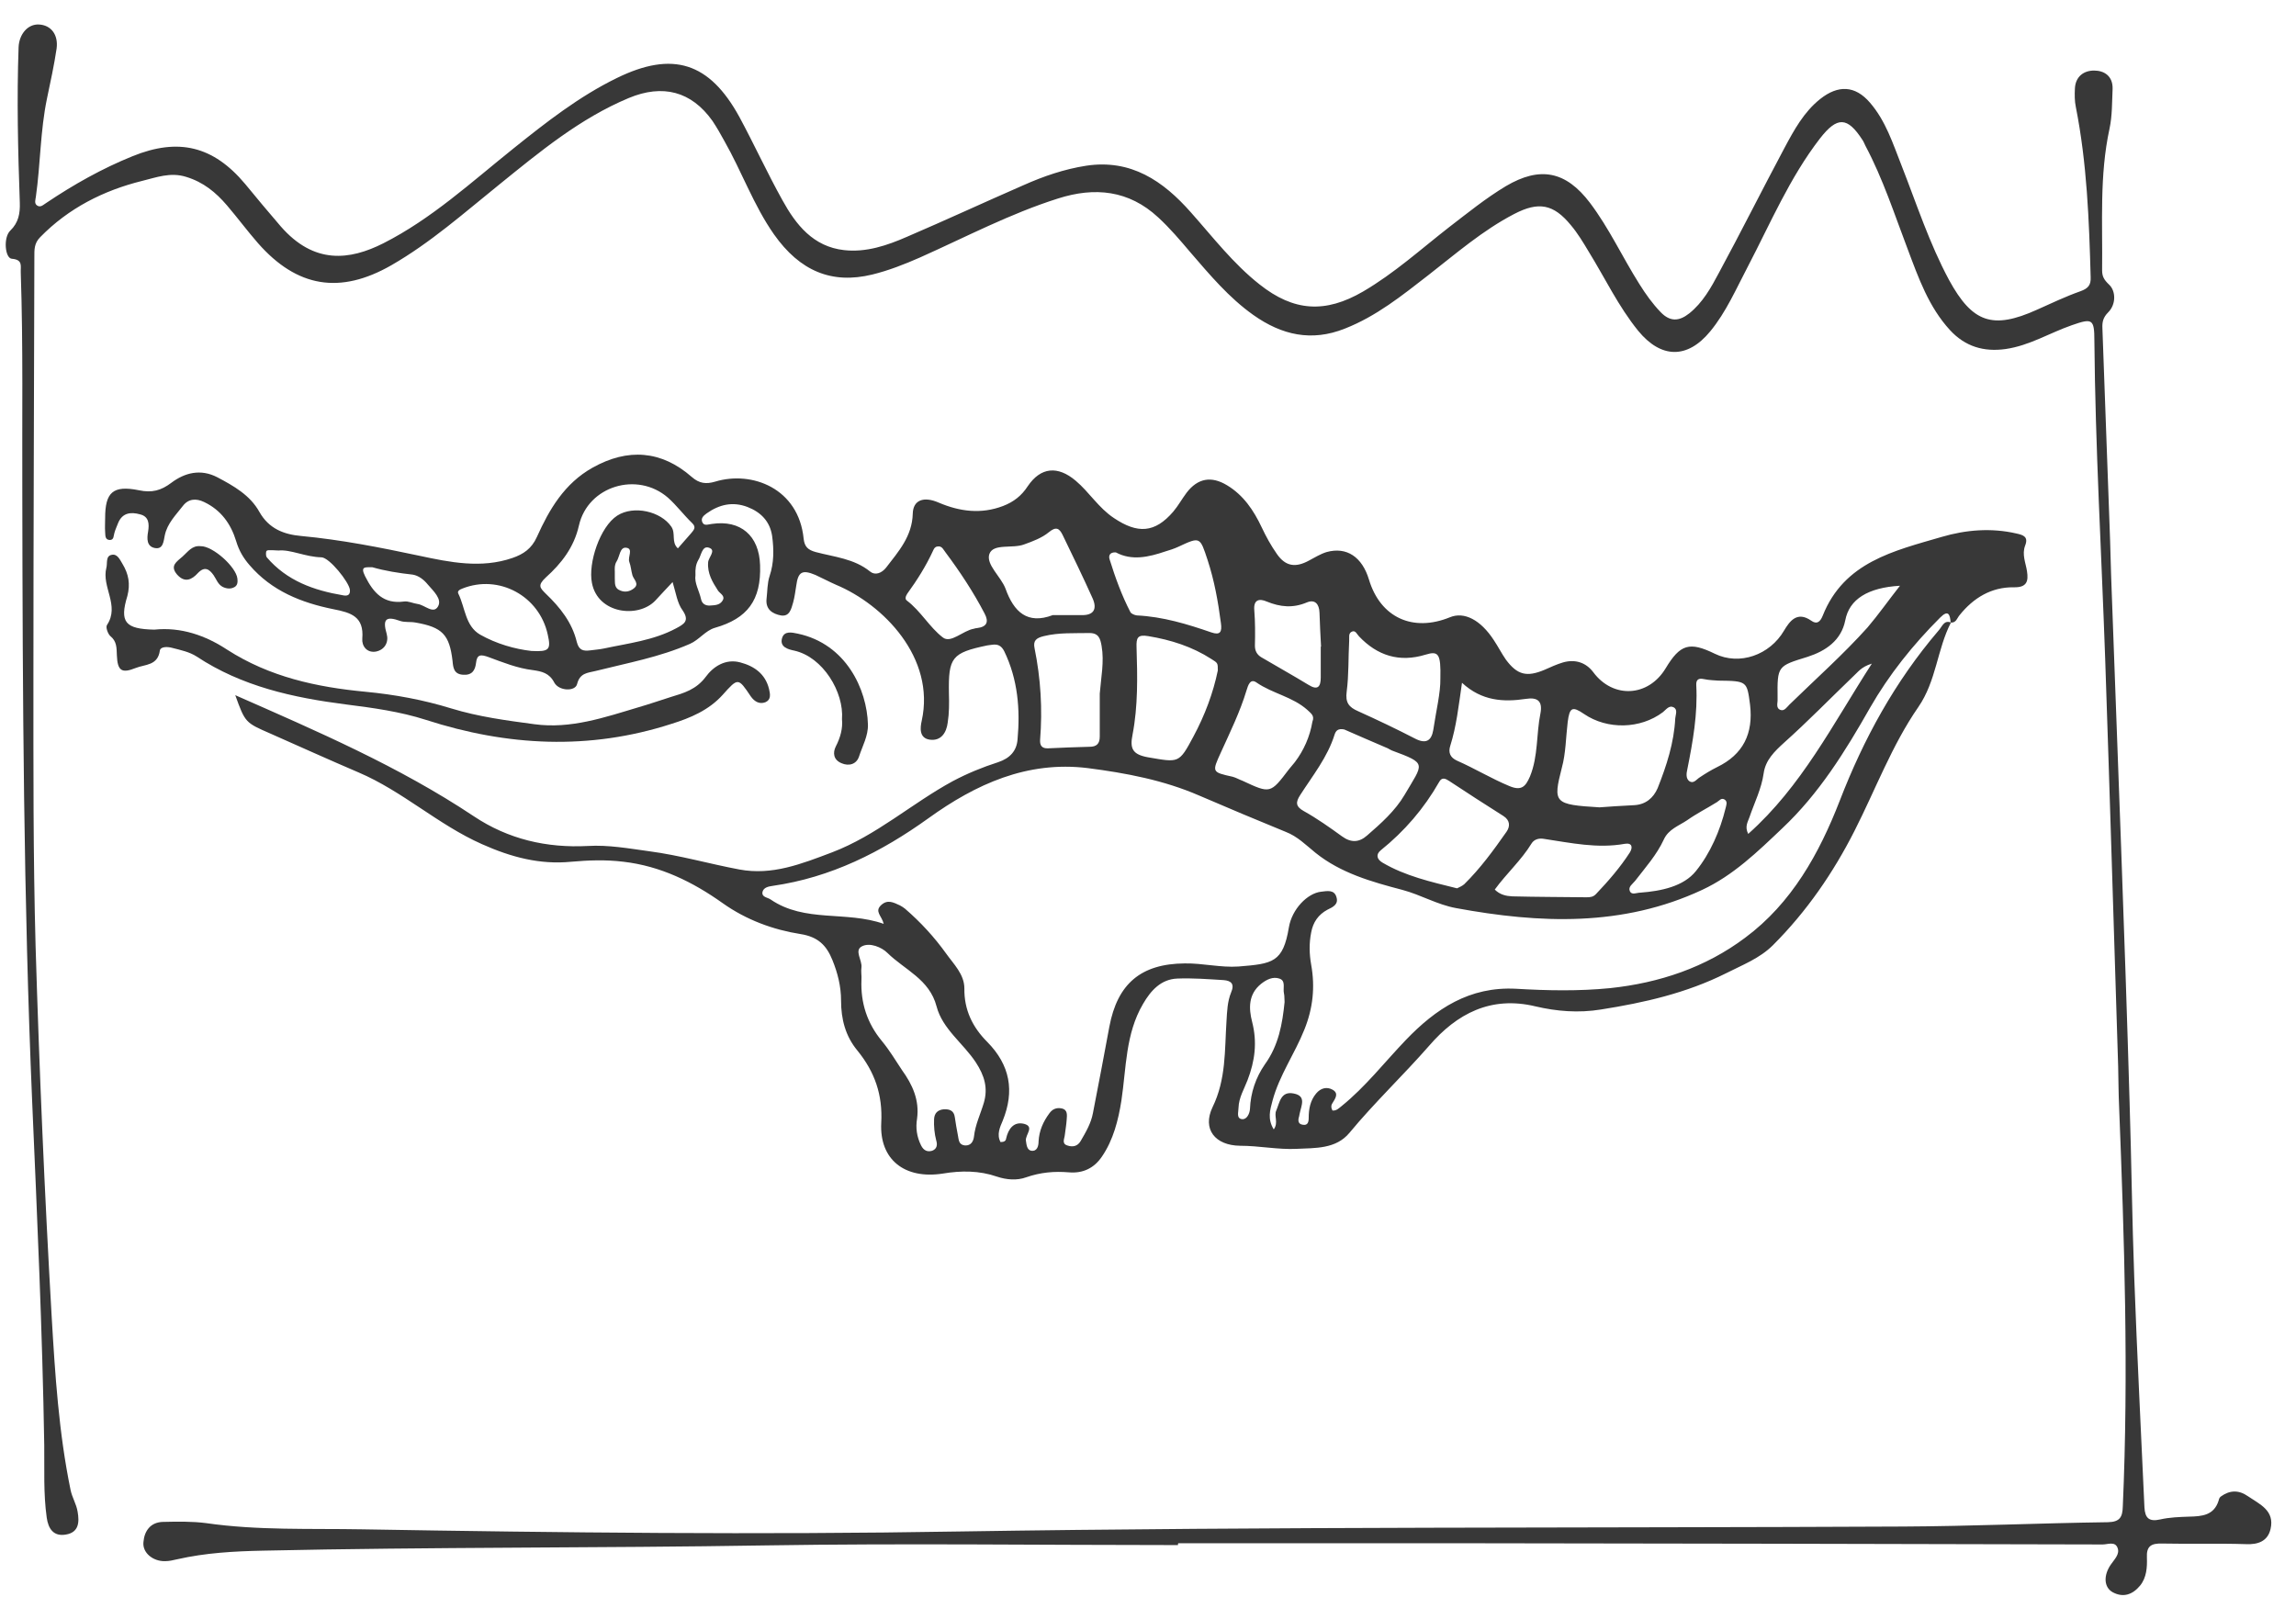<?xml version="1.0" encoding="UTF-8"?> <svg xmlns="http://www.w3.org/2000/svg" width="92" height="64" viewBox="0 0 92 64" fill="none"> <path d="M78.174 24.946C77.617 26.023 77.592 27.287 76.862 28.34C75.809 29.863 75.153 31.634 74.31 33.293C73.456 34.978 72.391 36.526 71.041 37.876C70.508 38.408 69.815 38.668 69.158 39.003C67.573 39.795 65.889 40.179 64.155 40.452C63.251 40.6 62.371 40.526 61.529 40.328C59.733 39.895 58.371 40.625 57.269 41.901C56.229 43.09 55.077 44.18 54.074 45.393C53.529 46.05 52.699 46 51.956 46.037C51.213 46.074 50.457 45.913 49.689 45.913C48.686 45.901 48.166 45.245 48.587 44.365C49.132 43.251 49.07 42.087 49.145 40.922C49.169 40.526 49.182 40.13 49.33 39.771C49.479 39.424 49.33 39.3 49.033 39.275C48.414 39.238 47.795 39.188 47.175 39.213C46.519 39.238 46.11 39.696 45.801 40.229C45.095 41.43 45.132 42.792 44.934 44.105C44.81 44.886 44.612 45.678 44.154 46.347C43.844 46.805 43.398 47.028 42.828 46.978C42.246 46.929 41.689 46.978 41.119 47.177C40.748 47.313 40.327 47.276 39.955 47.152C39.237 46.904 38.518 46.904 37.775 47.028C36.252 47.263 35.236 46.471 35.311 44.997C35.373 43.87 35.051 42.953 34.357 42.099C33.874 41.517 33.701 40.836 33.701 40.093C33.701 39.523 33.565 38.99 33.354 38.47C33.119 37.888 32.784 37.541 32.078 37.43C30.976 37.257 29.899 36.86 28.957 36.191C27.756 35.337 26.468 34.705 24.982 34.532C24.276 34.445 23.582 34.47 22.889 34.532C21.626 34.656 20.474 34.346 19.31 33.826C17.551 33.046 16.139 31.708 14.368 30.953C13.179 30.445 12.003 29.912 10.826 29.392C9.835 28.959 9.823 28.959 9.427 27.857C12.684 29.293 15.978 30.705 18.988 32.711C20.362 33.628 21.898 33.987 23.558 33.9C24.375 33.851 25.192 33.999 26.01 34.111C27.236 34.272 28.425 34.618 29.626 34.842C30.939 35.089 32.115 34.618 33.329 34.16C35.125 33.479 36.537 32.191 38.184 31.299C38.766 30.99 39.373 30.742 39.992 30.544C40.475 30.383 40.735 30.086 40.772 29.64C40.884 28.426 40.785 27.225 40.24 26.098C40.128 25.875 39.98 25.801 39.745 25.838C39.683 25.85 39.621 25.85 39.559 25.863C38.135 26.16 37.998 26.346 38.023 27.782C38.035 28.178 38.035 28.575 37.974 28.959C37.924 29.355 37.713 29.702 37.255 29.64C36.822 29.578 36.871 29.157 36.933 28.884C37.49 26.358 35.397 24.228 33.503 23.435C33.218 23.311 32.945 23.163 32.673 23.039C32.14 22.816 31.979 22.915 31.905 23.472C31.868 23.695 31.843 23.918 31.781 24.141C31.707 24.389 31.645 24.723 31.286 24.661C30.964 24.599 30.666 24.426 30.716 23.992C30.753 23.683 30.741 23.373 30.84 23.076C31.013 22.556 31.013 22.023 30.939 21.478C30.852 20.896 30.493 20.525 29.948 20.314C29.354 20.091 28.821 20.215 28.313 20.574C28.177 20.673 28.078 20.772 28.14 20.921C28.214 21.094 28.375 21.008 28.524 20.995C29.676 20.822 30.419 21.466 30.456 22.642C30.506 24.054 29.948 24.785 28.648 25.157C28.264 25.268 28.016 25.64 27.645 25.801C26.431 26.333 25.131 26.569 23.855 26.89C23.545 26.965 23.236 26.965 23.124 27.411C23.05 27.72 22.393 27.695 22.208 27.349C22.009 26.965 21.7 26.903 21.353 26.853C20.734 26.779 20.152 26.544 19.582 26.333C19.273 26.222 19.111 26.209 19.074 26.569C19.037 26.866 18.913 27.064 18.554 27.039C18.183 27.014 18.158 26.754 18.133 26.482C18.009 25.429 17.724 25.132 16.647 24.946C16.449 24.909 16.226 24.946 16.04 24.884C15.458 24.674 15.322 24.81 15.495 25.404C15.582 25.714 15.433 26.036 15.062 26.11C14.69 26.172 14.492 25.875 14.517 25.59C14.591 24.711 14.071 24.55 13.365 24.413C12.077 24.153 10.888 23.683 9.996 22.642C9.749 22.358 9.575 22.06 9.464 21.689C9.253 20.995 8.857 20.438 8.176 20.116C7.866 19.967 7.557 19.98 7.334 20.265C7.049 20.636 6.702 20.971 6.603 21.454C6.553 21.689 6.541 22.023 6.207 21.961C5.872 21.899 5.885 21.577 5.934 21.305C5.984 20.995 5.971 20.698 5.612 20.611C5.253 20.512 4.906 20.537 4.733 20.958C4.683 21.094 4.621 21.218 4.584 21.355C4.547 21.466 4.572 21.627 4.411 21.639C4.2 21.639 4.225 21.454 4.213 21.317C4.2 21.132 4.213 20.946 4.213 20.76C4.213 19.732 4.522 19.435 5.563 19.645C6.083 19.757 6.454 19.658 6.863 19.348C7.408 18.939 8.04 18.779 8.708 19.125C9.365 19.472 10.021 19.843 10.393 20.512C10.777 21.194 11.383 21.416 12.065 21.478C13.662 21.627 15.235 21.937 16.808 22.271C18.022 22.531 19.285 22.791 20.536 22.358C20.969 22.209 21.304 21.986 21.514 21.515C22.009 20.413 22.616 19.373 23.743 18.741C25.155 17.949 26.505 18.048 27.719 19.113C28.016 19.373 28.289 19.41 28.66 19.299C30.134 18.853 32.004 19.571 32.202 21.59C32.239 21.912 32.376 22.036 32.685 22.122C33.428 22.32 34.221 22.382 34.865 22.903C35.063 23.064 35.323 22.977 35.509 22.742C36.004 22.098 36.549 21.491 36.574 20.587C36.586 20.029 37.02 19.881 37.614 20.141C38.456 20.5 39.311 20.611 40.19 20.277C40.611 20.116 40.933 19.868 41.181 19.484C41.701 18.716 42.382 18.655 43.101 19.262C43.646 19.72 44.017 20.351 44.636 20.76C45.578 21.392 46.271 21.367 47.014 20.5C47.212 20.265 47.361 19.992 47.547 19.744C47.993 19.162 48.538 19.063 49.169 19.447C49.826 19.843 50.234 20.45 50.556 21.132C50.73 21.503 50.928 21.862 51.163 22.197C51.522 22.717 51.931 22.742 52.439 22.469C52.674 22.345 52.91 22.197 53.157 22.122C53.962 21.899 54.581 22.32 54.854 23.225C55.312 24.748 56.612 25.342 58.099 24.735C58.668 24.5 59.325 24.835 59.857 25.652C60.031 25.912 60.167 26.184 60.34 26.432C60.799 27.052 61.182 27.138 61.888 26.841C62.136 26.73 62.384 26.618 62.632 26.544C63.114 26.407 63.548 26.544 63.845 26.94C64.638 28.005 66.05 27.931 66.743 26.779C67.325 25.813 67.697 25.701 68.712 26.197C69.703 26.68 70.917 26.247 71.487 25.268C71.71 24.896 72.007 24.475 72.576 24.872C72.799 25.033 72.936 24.921 73.035 24.674C73.889 22.519 75.896 22.073 77.803 21.515C78.769 21.231 79.784 21.144 80.8 21.379C81.085 21.441 81.283 21.515 81.147 21.862C81.01 22.221 81.171 22.556 81.221 22.89C81.283 23.287 81.221 23.547 80.689 23.534C79.797 23.522 79.078 23.955 78.521 24.649C78.422 24.76 78.385 24.971 78.162 24.946C78.137 24.636 78.075 24.413 77.741 24.748C76.651 25.838 75.697 27.027 74.93 28.364C73.939 30.11 72.886 31.807 71.412 33.194C70.434 34.123 69.456 35.077 68.205 35.659C65.022 37.145 61.703 37.009 58.346 36.39C57.591 36.253 56.934 35.857 56.191 35.659C54.965 35.337 53.727 34.99 52.711 34.173C52.327 33.863 51.993 33.516 51.51 33.331C50.358 32.86 49.206 32.377 48.055 31.881C46.63 31.262 45.12 30.977 43.584 30.779C41.156 30.482 39.1 31.423 37.206 32.786C35.311 34.148 33.292 35.163 30.964 35.498C30.79 35.523 30.605 35.56 30.555 35.733C30.506 35.956 30.753 35.956 30.877 36.043C32.252 36.984 33.899 36.489 35.41 37.021C35.336 36.699 35.026 36.526 35.311 36.266C35.571 36.03 35.806 36.167 36.054 36.278C36.128 36.315 36.202 36.365 36.264 36.414C36.884 36.947 37.441 37.554 37.911 38.21C38.209 38.631 38.642 39.04 38.642 39.61C38.63 40.477 38.977 41.17 39.559 41.752C40.475 42.681 40.661 43.721 40.178 44.91C40.066 45.17 39.93 45.468 40.091 45.765C40.24 45.765 40.302 45.715 40.314 45.629C40.401 45.232 40.624 44.935 41.032 45.034C41.466 45.146 41.082 45.468 41.107 45.703C41.132 45.864 41.144 46.074 41.317 46.112C41.565 46.149 41.615 45.913 41.615 45.74C41.639 45.307 41.8 44.947 42.048 44.613C42.172 44.44 42.333 44.378 42.531 44.415C42.791 44.464 42.754 44.687 42.742 44.861C42.729 45.071 42.692 45.269 42.667 45.48C42.655 45.629 42.531 45.827 42.766 45.901C42.977 45.975 43.175 45.938 43.299 45.728C43.509 45.368 43.72 45.009 43.794 44.601C44.017 43.449 44.24 42.297 44.451 41.145C44.773 39.424 45.714 38.619 47.473 38.606C48.191 38.594 48.909 38.78 49.627 38.73C51.002 38.619 51.411 38.569 51.646 37.157C51.77 36.427 52.389 35.795 52.934 35.733C53.169 35.708 53.467 35.634 53.553 35.956C53.64 36.241 53.405 36.352 53.194 36.452C52.823 36.65 52.612 36.959 52.538 37.368C52.451 37.801 52.464 38.235 52.538 38.656C52.699 39.548 52.612 40.402 52.266 41.257C51.882 42.223 51.262 43.09 50.99 44.105C50.891 44.477 50.779 44.836 51.039 45.257C51.237 44.985 51.039 44.712 51.139 44.502C51.275 44.192 51.312 43.709 51.844 43.82C52.352 43.919 52.142 44.303 52.08 44.613C52.067 44.65 52.067 44.7 52.055 44.737C52.005 44.886 52.005 45.047 52.203 45.071C52.402 45.108 52.439 44.96 52.439 44.799C52.439 44.44 52.501 44.105 52.736 43.82C52.922 43.597 53.17 43.536 53.405 43.672C53.653 43.82 53.504 44.019 53.392 44.204C53.331 44.291 53.331 44.39 53.392 44.502C53.553 44.514 53.64 44.415 53.752 44.328C54.718 43.548 55.473 42.57 56.328 41.678C57.529 40.427 58.879 39.523 60.749 39.622C62 39.696 63.263 39.721 64.514 39.597C66.496 39.387 68.341 38.767 69.926 37.578C71.796 36.191 72.898 34.197 73.716 32.092C74.682 29.59 75.933 27.312 77.667 25.28C77.828 25.107 77.889 24.835 78.174 24.946ZM36.747 44.824C36.685 45.195 36.735 45.554 36.908 45.901C37.008 46.099 37.156 46.173 37.354 46.112C37.552 46.037 37.565 45.864 37.515 45.703C37.441 45.418 37.416 45.133 37.428 44.848C37.441 44.601 37.577 44.477 37.812 44.452C38.048 44.44 38.221 44.502 38.258 44.762C38.295 45.009 38.333 45.245 38.382 45.492C38.419 45.666 38.407 45.876 38.667 45.901C38.915 45.913 39.001 45.728 39.026 45.554C39.076 45.071 39.286 44.65 39.422 44.192C39.596 43.597 39.447 43.102 39.1 42.57C38.593 41.802 37.763 41.232 37.528 40.328C37.243 39.238 36.252 38.867 35.558 38.185C35.336 37.962 34.852 37.752 34.531 37.925C34.221 38.086 34.555 38.483 34.518 38.767C34.493 38.928 34.531 39.102 34.518 39.263C34.481 40.179 34.741 40.997 35.336 41.715C35.633 42.074 35.88 42.483 36.141 42.879C36.562 43.461 36.846 44.081 36.747 44.824ZM26.951 23.324C26.666 23.621 26.468 23.844 26.258 24.067C25.576 24.785 23.954 24.599 23.719 23.361C23.558 22.568 24.041 21.107 24.734 20.661C25.391 20.24 26.48 20.488 26.901 21.107C27.087 21.379 26.889 21.726 27.162 21.974C27.347 21.763 27.521 21.565 27.694 21.367C27.793 21.243 27.917 21.132 27.731 20.958C27.397 20.636 27.112 20.252 26.765 19.943C25.539 18.878 23.558 19.472 23.198 21.057C23 21.937 22.492 22.581 21.873 23.138C21.526 23.46 21.638 23.559 21.873 23.794C22.443 24.339 22.926 24.946 23.112 25.726C23.198 26.061 23.372 26.098 23.657 26.061C23.843 26.036 24.028 26.023 24.202 25.986C25.18 25.776 26.183 25.664 27.087 25.181C27.409 25.008 27.645 24.884 27.347 24.451C27.137 24.166 27.087 23.77 26.951 23.324ZM64.093 32.352C64.415 32.327 64.947 32.29 65.48 32.265C65.938 32.241 66.248 31.981 66.421 31.584C66.78 30.68 67.078 29.764 67.127 28.785C67.139 28.637 67.239 28.426 67.053 28.34C66.879 28.253 66.756 28.439 66.632 28.538C65.728 29.219 64.403 29.244 63.474 28.612C63.003 28.29 62.892 28.34 62.817 28.934C62.743 29.541 62.743 30.185 62.582 30.767C62.223 32.179 62.26 32.241 64.093 32.352ZM53.863 29.231C53.615 29.182 53.529 29.281 53.479 29.429C53.194 30.346 52.6 31.076 52.092 31.869C51.919 32.142 51.906 32.315 52.241 32.501C52.773 32.798 53.281 33.157 53.776 33.516C54.136 33.776 54.458 33.764 54.78 33.479C55.337 32.996 55.907 32.488 56.278 31.857C57.034 30.569 57.207 30.606 55.77 30.073C55.708 30.049 55.659 30.011 55.609 29.987C55.002 29.727 54.396 29.466 53.863 29.231ZM58.383 35.597C58.458 35.56 58.582 35.51 58.668 35.436C59.312 34.804 59.845 34.074 60.365 33.331C60.514 33.12 60.514 32.872 60.241 32.699C59.511 32.241 58.792 31.77 58.074 31.299C57.925 31.2 57.777 31.126 57.665 31.337C57.058 32.402 56.278 33.306 55.325 34.074C55.126 34.235 55.163 34.433 55.399 34.569C56.303 35.102 57.331 35.337 58.383 35.597ZM48.798 26.866C48.798 26.569 48.798 26.569 48.538 26.407C47.77 25.912 46.915 25.64 46.011 25.491C45.578 25.417 45.528 25.565 45.541 25.937C45.578 27.113 45.602 28.29 45.38 29.442C45.268 29.999 45.38 30.234 45.999 30.346C47.237 30.556 47.237 30.606 47.819 29.516C48.278 28.662 48.612 27.77 48.798 26.866ZM44.067 27.795C44.116 27.163 44.252 26.519 44.141 25.887C44.092 25.602 44.03 25.367 43.658 25.367C43.039 25.38 42.432 25.342 41.825 25.491C41.516 25.565 41.392 25.677 41.454 25.974C41.701 27.188 41.776 28.414 41.676 29.652C41.664 29.875 41.751 29.999 41.998 29.987C42.556 29.962 43.101 29.937 43.658 29.925C43.943 29.925 44.067 29.801 44.067 29.516C44.067 28.946 44.067 28.377 44.067 27.795ZM57.715 27.188C57.739 26.197 57.64 26.073 57.12 26.234C56.068 26.556 55.188 26.271 54.458 25.503C54.371 25.417 54.321 25.256 54.185 25.305C54.012 25.367 54.074 25.553 54.061 25.677C54.024 26.358 54.049 27.039 53.962 27.708C53.9 28.154 54.049 28.34 54.42 28.5C55.188 28.847 55.944 29.206 56.687 29.59C57.133 29.826 57.356 29.689 57.43 29.256C57.541 28.5 57.727 27.757 57.715 27.188ZM44.711 22.135C44.463 22.122 44.413 22.271 44.463 22.42C44.686 23.138 44.946 23.856 45.293 24.525C45.33 24.599 45.466 24.649 45.553 24.661C46.593 24.711 47.572 25.008 48.538 25.342C48.897 25.466 48.971 25.318 48.922 24.971C48.81 24.116 48.661 23.274 48.389 22.444C48.079 21.503 48.092 21.503 47.212 21.912C47.051 21.986 46.866 22.048 46.692 22.098C46.036 22.32 45.355 22.482 44.711 22.135ZM52.587 28.922C52.687 28.674 52.526 28.587 52.389 28.451C51.795 27.918 50.99 27.795 50.346 27.349C50.098 27.175 50.011 27.46 49.95 27.658C49.689 28.525 49.293 29.33 48.922 30.148C48.562 30.94 48.55 30.94 49.392 31.126C49.528 31.163 49.652 31.238 49.788 31.287C50.903 31.807 50.903 31.807 51.646 30.829C51.721 30.73 51.807 30.643 51.882 30.544C52.241 30.073 52.488 29.516 52.587 28.922ZM58.582 27.361C58.446 28.29 58.359 29.107 58.111 29.888C58.024 30.16 58.111 30.358 58.383 30.482C59.09 30.792 59.758 31.2 60.477 31.498C60.972 31.708 61.133 31.51 61.306 31.114C61.641 30.296 61.554 29.417 61.727 28.575C61.814 28.104 61.616 27.931 61.145 28.005C60.241 28.141 59.374 28.092 58.582 27.361ZM42.184 24.649C42.593 24.649 42.965 24.649 43.336 24.649C43.831 24.661 43.968 24.401 43.782 23.98C43.398 23.125 42.989 22.283 42.581 21.441C42.444 21.156 42.308 21.094 42.023 21.33C41.751 21.553 41.392 21.689 41.045 21.813C40.574 21.998 39.806 21.763 39.645 22.197C39.497 22.618 40.104 23.101 40.289 23.584C40.624 24.525 41.169 25.033 42.184 24.649ZM59.895 35.647C60.105 35.857 60.353 35.907 60.6 35.919C61.591 35.944 62.582 35.944 63.573 35.956C63.721 35.956 63.845 35.944 63.957 35.82C64.452 35.3 64.923 34.755 65.307 34.16C65.43 33.962 65.406 33.764 65.108 33.813C64.006 34.012 62.941 33.776 61.864 33.615C61.653 33.578 61.467 33.64 61.368 33.801C60.96 34.47 60.365 35.002 59.895 35.647ZM68.849 27.274C68.75 27.262 68.502 27.262 68.267 27.212C68.044 27.163 67.957 27.25 67.969 27.46C68.031 28.6 67.833 29.714 67.61 30.829C67.573 30.99 67.548 31.188 67.684 31.299C67.858 31.423 67.969 31.238 68.106 31.151C68.329 31.002 68.551 30.866 68.799 30.742C69.852 30.234 70.26 29.392 70.124 28.24C70 27.299 70.013 27.287 68.849 27.274ZM52.922 25.912H52.934C52.91 25.454 52.885 25.008 52.872 24.55C52.86 24.203 52.687 24.005 52.364 24.141C51.807 24.376 51.3 24.327 50.755 24.104C50.47 23.98 50.222 24.017 50.259 24.451C50.296 24.921 50.296 25.404 50.284 25.875C50.284 26.085 50.371 26.234 50.532 26.333C51.163 26.705 51.807 27.064 52.439 27.448C52.798 27.671 52.922 27.522 52.922 27.151C52.922 26.73 52.922 26.321 52.922 25.912ZM75.004 26.593C74.558 26.73 74.434 26.952 74.248 27.113C73.332 27.993 72.44 28.909 71.499 29.751C71.103 30.11 70.743 30.457 70.669 30.99C70.582 31.609 70.298 32.166 70.1 32.748C70.038 32.934 69.901 33.12 70.05 33.417C72.192 31.51 73.431 29.033 75.004 26.593ZM37.565 21.899C37.466 21.912 37.428 21.974 37.391 22.06C37.106 22.68 36.747 23.249 36.351 23.794C36.289 23.893 36.252 24.005 36.339 24.067C36.896 24.488 37.243 25.132 37.775 25.541C38.097 25.801 38.58 25.268 39.026 25.194C39.063 25.181 39.113 25.169 39.15 25.169C39.546 25.119 39.633 24.921 39.447 24.575C39.001 23.72 38.469 22.915 37.887 22.135C37.812 22.048 37.751 21.862 37.565 21.899ZM21.291 26.085C22.009 26.123 22.084 26.036 21.948 25.429C21.613 23.881 19.991 23.002 18.529 23.584C18.43 23.621 18.306 23.683 18.368 23.794C18.641 24.352 18.641 25.082 19.235 25.429C19.892 25.801 20.635 26.011 21.291 26.085ZM65.728 35.77C66.558 35.708 67.462 35.523 67.957 34.903C68.527 34.197 68.923 33.293 69.146 32.377C69.171 32.265 69.233 32.129 69.109 32.042C68.972 31.956 68.898 32.08 68.799 32.142C68.403 32.389 67.982 32.6 67.598 32.872C67.263 33.095 66.855 33.231 66.669 33.64C66.384 34.259 65.926 34.767 65.517 35.3C65.418 35.424 65.232 35.535 65.307 35.708C65.381 35.882 65.579 35.77 65.728 35.77ZM76.131 23.472C74.855 23.547 74.1 24.005 73.939 24.859C73.778 25.664 73.159 26.085 72.428 26.321C71.227 26.692 71.214 26.68 71.227 27.956C71.227 27.98 71.227 27.993 71.227 28.017C71.239 28.166 71.14 28.377 71.35 28.451C71.499 28.5 71.598 28.34 71.697 28.24C72.75 27.212 73.852 26.234 74.831 25.144C75.264 24.636 75.673 24.054 76.131 23.472ZM51.473 40.154C51.461 40.018 51.473 39.907 51.448 39.808C51.398 39.597 51.535 39.3 51.262 39.213C51.002 39.127 50.755 39.25 50.532 39.424C50.011 39.845 50.036 40.415 50.172 40.947C50.383 41.764 50.284 42.52 49.987 43.288C49.85 43.647 49.64 43.981 49.627 44.39C49.627 44.563 49.528 44.824 49.776 44.848C49.962 44.861 50.073 44.625 50.086 44.44C50.111 43.783 50.321 43.176 50.68 42.656C51.237 41.888 51.386 41.022 51.473 40.154ZM11.161 22.06C10.727 22.036 10.69 22.036 10.665 22.11C10.653 22.184 10.653 22.283 10.69 22.333C11.495 23.274 12.572 23.658 13.749 23.856C13.873 23.881 14.046 23.881 14.021 23.633C13.984 23.324 13.204 22.345 12.882 22.333C12.238 22.32 11.643 22.011 11.161 22.06ZM14.913 22.729C14.665 22.742 14.418 22.667 14.628 23.088C14.963 23.757 15.371 24.215 16.189 24.104C16.362 24.079 16.548 24.178 16.734 24.203C17.018 24.24 17.365 24.624 17.551 24.302C17.724 24.005 17.365 23.683 17.142 23.423C16.981 23.225 16.771 23.064 16.535 23.026C15.978 22.965 15.433 22.878 14.913 22.729ZM27.867 23.051C27.818 23.361 28.016 23.67 28.09 24.005C28.128 24.191 28.264 24.277 28.45 24.265C28.635 24.253 28.834 24.253 28.945 24.079C29.081 23.881 28.858 23.794 28.772 23.67C28.549 23.324 28.338 22.977 28.375 22.531C28.388 22.333 28.71 22.048 28.412 21.949C28.128 21.85 28.103 22.259 27.979 22.444C27.88 22.618 27.855 22.803 27.867 23.051ZM24.635 22.89C24.635 23.076 24.635 23.113 24.635 23.163C24.648 23.361 24.598 23.571 24.87 23.67C25.069 23.745 25.242 23.695 25.391 23.584C25.638 23.398 25.391 23.225 25.341 23.051C25.291 22.878 25.279 22.68 25.217 22.519C25.143 22.32 25.391 21.986 25.093 21.949C24.833 21.912 24.833 22.308 24.709 22.494C24.61 22.642 24.635 22.853 24.635 22.89Z" fill="#383838"></path> <path d="M47.2 61.915C41.714 61.915 36.215 61.84 30.728 61.927C24.003 62.038 17.279 61.989 10.541 62.138C9.389 62.162 8.238 62.224 7.098 62.484C6.937 62.522 6.776 62.559 6.615 62.559C6.132 62.571 5.699 62.224 5.748 61.791C5.785 61.345 6.033 60.998 6.529 60.986C7.111 60.973 7.693 60.961 8.262 61.035C10.331 61.333 12.424 61.246 14.504 61.283C22.468 61.419 30.431 61.506 38.407 61.37C51.015 61.172 63.622 61.233 76.242 61.172C78.992 61.159 81.729 61.035 84.466 60.998C84.949 60.986 85.048 60.788 85.06 60.367C85.296 55.016 85.122 49.678 84.912 44.341C84.887 43.808 84.887 43.263 84.874 42.731C84.701 37.281 84.54 31.844 84.354 26.395C84.206 22.147 83.958 17.912 83.921 13.651C83.921 12.772 83.834 12.747 83.017 13.032C82.125 13.342 81.32 13.849 80.366 13.986C79.487 14.11 78.744 13.887 78.137 13.23C77.283 12.301 76.874 11.137 76.441 9.985C75.908 8.586 75.45 7.162 74.744 5.836C74.707 5.762 74.682 5.688 74.632 5.614C74.025 4.672 73.617 4.66 72.923 5.552C71.71 7.124 70.942 8.945 70.037 10.679C69.567 11.571 69.171 12.499 68.527 13.28C67.61 14.394 66.557 14.37 65.641 13.255C64.848 12.277 64.316 11.149 63.659 10.084C63.437 9.713 63.214 9.341 62.941 9.019C62.248 8.177 61.653 8.066 60.675 8.574C59.411 9.23 58.346 10.159 57.232 11.026C56.179 11.843 55.151 12.673 53.888 13.168C52.55 13.701 51.361 13.428 50.222 12.623C49.244 11.93 48.476 11.013 47.696 10.109C47.287 9.626 46.878 9.143 46.407 8.71C45.231 7.62 43.869 7.484 42.395 7.954C40.475 8.561 38.692 9.502 36.859 10.32C36.24 10.592 35.608 10.84 34.952 11.001C33.329 11.397 32.053 10.865 31.013 9.391C30.196 8.227 29.725 6.877 29.019 5.638C28.871 5.366 28.722 5.106 28.549 4.846C27.706 3.657 26.555 3.36 25.192 3.929C23.236 4.747 21.626 6.084 20.003 7.397C18.604 8.524 17.254 9.725 15.681 10.629C13.625 11.806 11.904 11.521 10.343 9.75C9.91 9.255 9.526 8.735 9.092 8.227C8.646 7.707 8.151 7.298 7.457 7.087C6.826 6.889 6.256 7.112 5.699 7.248C4.151 7.632 2.751 8.338 1.612 9.502C1.364 9.75 1.377 10.01 1.377 10.295C1.364 15.893 1.339 21.478 1.339 27.076C1.339 30.693 1.327 34.297 1.426 37.913C1.575 42.867 1.785 47.808 2.07 52.75C2.206 55.066 2.355 57.407 2.826 59.698C2.887 60.007 3.061 60.267 3.11 60.577C3.185 60.998 3.16 61.407 2.64 61.493C2.144 61.58 1.934 61.258 1.872 60.812C1.736 59.846 1.785 58.88 1.773 57.902C1.699 53.32 1.488 48.75 1.29 44.167C0.943 36.043 0.906 27.919 0.894 19.782C0.881 16.834 0.931 13.874 0.832 10.927C0.819 10.666 0.931 10.406 0.472 10.369C0.2 10.345 0.126 9.515 0.411 9.242C0.745 8.92 0.807 8.549 0.794 8.128C0.72 6.047 0.671 3.966 0.745 1.886C0.77 1.366 1.116 0.957 1.562 0.982C2.045 1.006 2.343 1.39 2.268 1.948C2.169 2.616 2.021 3.285 1.884 3.942C1.612 5.242 1.624 6.567 1.438 7.88C1.426 7.991 1.364 8.14 1.476 8.227C1.624 8.338 1.736 8.202 1.86 8.128C2.949 7.397 4.089 6.753 5.315 6.258C7.148 5.514 8.547 5.849 9.823 7.372C10.293 7.942 10.764 8.512 11.247 9.069C12.585 10.605 14.009 10.431 15.359 9.75C17.291 8.772 18.889 7.298 20.561 5.96C21.873 4.908 23.198 3.867 24.722 3.124C26.951 2.034 28.425 2.493 29.626 4.685C30.221 5.787 30.741 6.926 31.348 8.016C31.892 9.007 32.586 9.886 33.825 10.023C34.704 10.122 35.546 9.837 36.339 9.49C37.899 8.821 39.447 8.103 41.008 7.422C41.813 7.063 42.642 6.778 43.522 6.641C45.318 6.369 46.606 7.248 47.72 8.512C48.6 9.502 49.417 10.568 50.47 11.397C51.844 12.487 53.108 12.561 54.618 11.682C55.869 10.951 56.934 9.985 58.062 9.106C58.805 8.536 59.535 7.942 60.34 7.459C61.703 6.654 62.743 6.852 63.709 8.128C64.477 9.143 65.009 10.307 65.691 11.385C65.938 11.781 66.211 12.165 66.545 12.512C66.917 12.896 67.276 12.883 67.684 12.561C68.229 12.128 68.564 11.521 68.873 10.939C69.765 9.292 70.607 7.607 71.499 5.936C71.883 5.217 72.279 4.487 72.936 3.966C73.654 3.397 74.335 3.421 74.93 4.115C75.561 4.846 75.846 5.75 76.193 6.629C76.8 8.177 77.307 9.75 78.1 11.224C79.029 12.921 79.834 13.218 81.617 12.413C82.199 12.153 82.769 11.88 83.364 11.67C83.673 11.558 83.785 11.422 83.772 11.112C83.71 8.821 83.624 6.542 83.178 4.288C83.128 4.053 83.128 3.793 83.141 3.545C83.165 3.062 83.5 2.827 83.909 2.827C84.317 2.827 84.664 3.05 84.651 3.558C84.627 4.09 84.639 4.635 84.528 5.155C84.119 7.038 84.255 8.933 84.231 10.828C84.231 11.075 84.305 11.211 84.515 11.41C84.788 11.67 84.788 12.202 84.478 12.512C84.268 12.722 84.231 12.908 84.243 13.156C84.342 15.769 84.429 18.395 84.528 21.008C84.565 21.899 84.577 22.779 84.614 23.671C84.862 30.519 85.135 37.356 85.333 44.204C85.407 46.533 85.432 48.861 85.519 51.202C85.63 54.273 85.791 57.345 85.927 60.404C85.952 60.837 86.113 60.986 86.559 60.887C86.943 60.8 87.339 60.788 87.723 60.775C88.231 60.763 88.714 60.726 88.9 60.131C88.912 60.069 88.937 60.007 88.986 59.97C89.345 59.71 89.704 59.698 90.076 59.958C90.547 60.28 91.153 60.528 90.98 61.271C90.869 61.754 90.485 61.902 89.989 61.877C88.875 61.84 87.76 61.877 86.645 61.853C86.2 61.84 86.001 61.952 86.026 62.422C86.039 62.806 86.014 63.215 85.754 63.537C85.457 63.896 85.085 64.032 84.664 63.809C84.292 63.611 84.28 63.116 84.59 62.682C84.726 62.484 84.949 62.274 84.85 62.026C84.751 61.754 84.453 61.89 84.255 61.89C75.487 61.865 66.706 61.853 57.938 61.84C54.371 61.84 50.792 61.84 47.225 61.84C47.2 61.84 47.2 61.877 47.2 61.915Z" fill="#383838"></path> <path d="M6.182 25.231C7.259 25.119 8.238 25.466 9.105 26.036C10.801 27.126 12.684 27.535 14.641 27.72C15.817 27.832 16.957 28.042 18.084 28.389C19.173 28.723 20.3 28.872 21.415 29.021C22.864 29.219 24.226 28.748 25.589 28.34C26.022 28.216 26.443 28.067 26.877 27.931C27.409 27.77 27.892 27.634 28.276 27.126C28.573 26.717 29.069 26.383 29.663 26.544C30.221 26.692 30.666 27.002 30.815 27.609C30.865 27.819 30.902 28.042 30.666 28.141C30.431 28.228 30.233 28.117 30.084 27.906C29.577 27.151 29.577 27.151 28.957 27.844C28.4 28.463 27.657 28.773 26.901 29.008C23.607 30.073 20.325 29.9 17.068 28.847C16.028 28.513 14.938 28.364 13.86 28.228C11.743 27.956 9.699 27.51 7.879 26.308C7.594 26.123 7.235 26.048 6.9 25.962C6.727 25.912 6.43 25.9 6.405 26.073C6.318 26.68 5.81 26.618 5.439 26.767C4.881 26.99 4.708 26.89 4.683 26.259C4.671 25.962 4.683 25.701 4.423 25.491C4.324 25.404 4.225 25.132 4.287 25.045C4.807 24.265 4.064 23.522 4.262 22.754C4.312 22.568 4.225 22.283 4.473 22.234C4.696 22.184 4.795 22.407 4.906 22.593C5.154 23.002 5.228 23.398 5.104 23.881C4.782 24.934 5.018 25.206 6.182 25.231Z" fill="#383838"></path> <path d="M33.738 28.823C33.825 27.745 32.982 26.333 31.831 26.073C31.595 26.024 31.236 25.937 31.335 25.578C31.422 25.268 31.732 25.343 31.967 25.392C33.899 25.801 34.741 27.621 34.778 29.033C34.791 29.491 34.555 29.9 34.419 30.321C34.32 30.618 34.023 30.718 33.713 30.581C33.391 30.445 33.366 30.16 33.49 29.913C33.676 29.553 33.775 29.182 33.738 28.823Z" fill="#383838"></path> <path d="M8.04 21.887C8.523 21.875 9.464 22.717 9.513 23.188C9.526 23.311 9.526 23.448 9.402 23.522C9.253 23.609 9.092 23.596 8.931 23.522C8.733 23.423 8.671 23.212 8.56 23.051C8.386 22.804 8.201 22.68 7.928 22.965C7.693 23.225 7.408 23.373 7.098 23.026C6.789 22.667 7.086 22.506 7.321 22.296C7.532 22.11 7.693 21.85 8.04 21.887Z" fill="#383838"></path> </svg> 